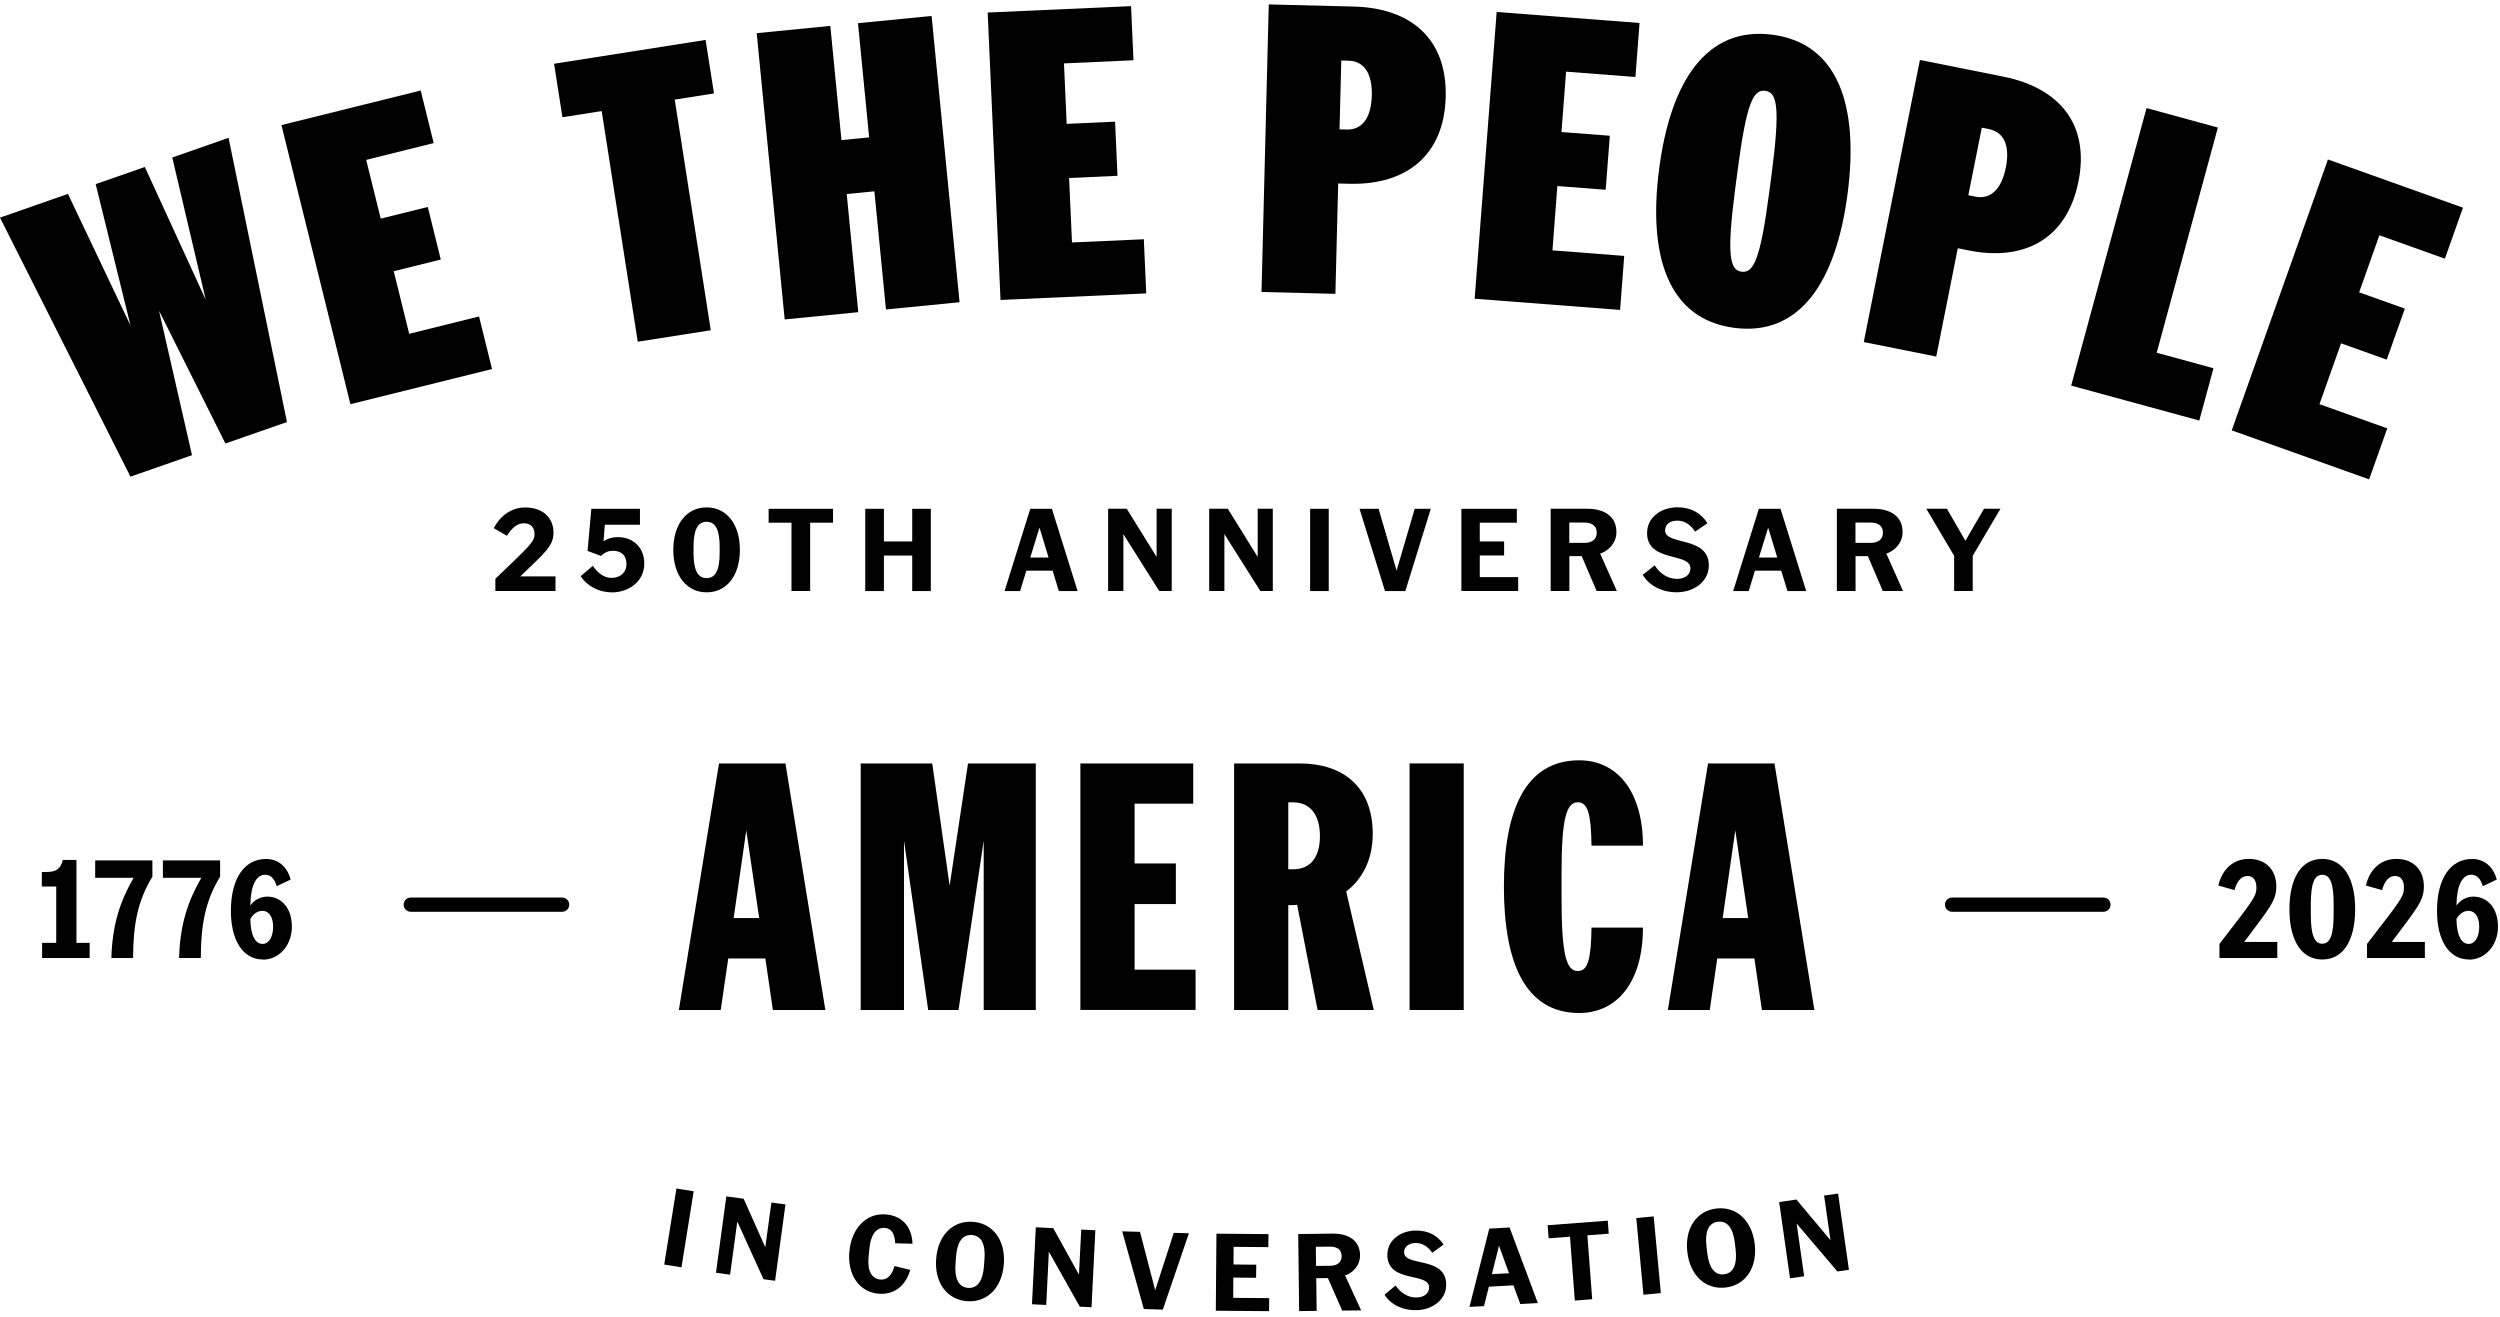 <svg width="431" height="227" viewBox="0 0 431 227" fill="none" xmlns="http://www.w3.org/2000/svg">
<g clip-path="url(#clip0_1_175)">
<path d="M24.975 28.8L35.474 51.686L29.699 27.156L39.403 23.759L49.473 72.757L38.864 76.461L27.41 53.55L33.101 78.473L22.491 82.177L0 37.52L11.711 33.424L22.503 56.126L16.495 31.743L24.975 28.788V28.8Z" fill="#000000"/>
<path d="M48.519 21.564L72.528 15.603L74.767 24.666L63.13 27.561L65.638 37.692L73.751 35.68L75.991 44.744L67.878 46.756L70.545 57.549L82.586 54.556L84.826 63.62L60.413 69.679L48.519 21.551V21.564Z" fill="#000000"/>
<path d="M95.508 10.991L121.646 6.882L123.09 16.106L116.323 17.173L122.539 56.935L109.948 58.91L103.731 19.147L96.965 20.214L95.52 10.991H95.508Z" fill="#000000"/>
<path d="M130.457 5.717L143.146 4.466L145.067 24.151L149.84 23.685L147.918 4L160.608 2.749L165.429 52.103L152.74 53.354L150.745 32.982L145.973 33.448L147.967 53.82L135.278 55.071L130.457 5.717Z" fill="#000000"/>
<path d="M170.288 2.16L194.994 1.057L195.41 10.39L183.43 10.93L183.895 21.355L192.24 20.975L192.657 30.308L184.311 30.689L184.813 41.8L197.196 41.249L197.612 50.582L172.49 51.711L170.275 2.173L170.288 2.16Z" fill="#000000"/>
<path d="M230.701 31.633L230.223 50.656L217.485 50.337L218.733 0.762L233.393 1.13C243.256 1.375 249.496 6.698 249.239 16.719C248.982 26.739 242.485 31.94 232.61 31.682L230.688 31.633H230.701ZM231.239 10.415L230.933 22.299L232.169 22.336C234.837 22.41 236.403 20.312 236.501 16.474C236.599 12.622 235.143 10.525 232.475 10.464L231.239 10.427V10.415Z" fill="#000000"/>
<path d="M257.989 2.062L282.658 3.963L281.948 13.272L269.993 12.353L269.198 22.765L277.531 23.403L276.821 32.712L268.488 32.075L267.643 43.162L280.015 44.119L279.305 53.428L254.232 51.502L258.025 2.062H257.989Z" fill="#000000"/>
<path d="M298.982 56.518C287.638 55.034 284.065 44.241 286.035 29.119C288.005 13.996 294.222 4.491 305.577 5.987C316.933 7.483 320.494 18.264 318.524 33.387C316.554 48.509 310.338 58.015 298.982 56.518ZM300.254 46.841C302.298 47.111 303.485 44.842 305.027 33.056L305.406 30.198C306.948 18.411 306.373 15.922 304.329 15.652C302.286 15.382 301.099 17.651 299.557 29.438L299.178 32.295C297.636 44.082 298.211 46.572 300.254 46.841Z" fill="#000000"/>
<path d="M337.516 42.819L333.808 61.473L321.314 58.971L330.993 10.341L345.372 13.211C355.051 15.149 360.288 21.441 358.33 31.277C356.372 41.114 349.079 45.112 339.4 43.174L337.516 42.794V42.819ZM341.664 22.005L339.339 33.657L340.55 33.902C343.169 34.429 345.066 32.639 345.812 28.861C346.559 25.084 345.482 22.778 342.863 22.25L341.652 22.005H341.664Z" fill="#000000"/>
<path d="M382.363 21.98L371.815 60.811L381.605 63.485L379.157 72.5L357.07 66.478L370.065 18.632L382.363 21.993V21.98Z" fill="#000000"/>
<path d="M401.319 27.487L424.618 35.803L421.497 44.597L410.203 40.562L406.715 50.398L414.596 53.207L411.475 62.001L403.595 59.192L399.875 69.679L411.561 73.849L408.44 82.643L384.75 74.192L401.343 27.475L401.319 27.487Z" fill="#000000"/>
<path d="M89.696 99.372H95.765V101.886H85.401V99.789C91.47 93.939 92.155 93.411 92.155 92.05C92.155 90.897 91.47 90.21 90.295 90.21C89.047 90.21 88.105 91.228 87.395 92.369L85.119 91.056C86.171 89.033 88.08 87.487 90.54 87.487C93.599 87.487 95.422 89.278 95.422 91.829C95.422 94.159 93.917 95.3 89.683 99.384L89.696 99.372Z" fill="#000000"/>
<path d="M105.518 102.119C102.997 102.119 101.052 100.819 100.109 99.335L102.202 97.544C103.009 98.722 104.062 99.629 105.432 99.629C106.876 99.629 108.002 98.746 108.002 97.238C108.002 95.729 107.084 94.957 105.689 94.957C104.784 94.957 104.16 95.312 103.609 95.84L101.296 94.981L101.945 87.72H110.327V90.468H104.27L104.05 93.313C104.613 92.921 105.42 92.602 106.57 92.602C109.079 92.602 111.074 94.343 111.074 97.14C111.074 100.378 108.247 102.132 105.494 102.132L105.518 102.119Z" fill="#000000"/>
<path d="M121.817 102.119C118.366 102.119 116.078 99.213 116.078 94.797C116.078 90.382 118.366 87.475 121.817 87.475C125.268 87.475 127.556 90.357 127.556 94.797C127.556 99.237 125.28 102.119 121.817 102.119ZM121.817 89.953C120.275 89.953 119.566 91.351 119.566 94.258V95.361C119.566 98.268 120.275 99.666 121.817 99.666C123.359 99.666 124.069 98.268 124.069 95.361V94.258C124.069 91.351 123.359 89.953 121.817 89.953Z" fill="#000000"/>
<path d="M132.524 87.72H143.611V90.112H139.671V101.886H136.452V90.112H132.512V87.72H132.524Z" fill="#000000"/>
<path d="M149.167 87.72H152.385V93.35H157.267V87.72H160.473V101.899H157.267V95.778H152.385V101.899H149.167V87.72Z" fill="#000000"/>
<path d="M177.605 87.72H181.349L185.779 101.899H182.549L181.472 98.379H176.944L175.867 101.899H173.188L177.617 87.72H177.605ZM180.774 96.122L179.208 90.958L177.617 96.122H180.774Z" fill="#000000"/>
<path d="M193.672 92.074V101.886H191.041V87.708H194.247L199.399 96.011V87.708H202.005V101.886H199.852L193.66 92.074H193.672Z" fill="#000000"/>
<path d="M211.085 92.074V101.886H208.466V87.708H211.672L216.824 96.011V87.708H219.43V101.886H217.277L211.085 92.074Z" fill="#000000"/>
<path d="M225.867 87.72H229.073V101.899H225.867V87.72Z" fill="#000000"/>
<path d="M234.384 87.72H237.675L240.771 98.379L243.892 87.72H246.67L242.277 101.899H238.777L234.384 87.72Z" fill="#000000"/>
<path d="M251.943 87.72H261.5V90.112H255.113V93.35H259.31V95.766H255.113V99.495H261.733V101.886H251.943V87.708V87.72Z" fill="#000000"/>
<path d="M270.543 101.886H267.337V87.708H273.59C276.65 87.708 278.669 89.057 278.669 91.731C278.669 93.73 277.176 95.006 275.866 95.447L278.742 101.886H275.255L272.685 95.876H270.556V101.886H270.543ZM270.543 90.088V93.595H273.125C274.533 93.595 275.279 92.945 275.279 91.829C275.279 90.713 274.533 90.088 273.125 90.088H270.543Z" fill="#000000"/>
<path d="M283.184 99.102L285.277 97.471C286.158 98.906 287.565 99.801 289.119 99.801C290.489 99.801 291.432 99.078 291.432 97.974C291.432 95.19 283.955 97.017 283.955 91.903C283.955 89.217 286.341 87.463 289.18 87.463C291.701 87.463 293.39 88.616 294.356 90.21L292.227 91.657C291.505 90.48 290.428 89.756 289.156 89.756C287.883 89.756 287.063 90.419 287.063 91.449C287.063 94.098 294.601 92.356 294.601 97.459C294.601 100.304 292.019 102.107 289.058 102.107C286.451 102.107 284.322 100.954 283.196 99.09L283.184 99.102Z" fill="#000000"/>
<path d="M303.216 87.72H306.96L311.39 101.899H308.16L307.083 98.379H302.555L301.478 101.899H298.798L303.228 87.72H303.216ZM306.397 96.122L304.831 90.958L303.24 96.122H306.397Z" fill="#000000"/>
<path d="M319.882 101.886H316.676V87.708H322.929C325.988 87.708 328.008 89.057 328.008 91.731C328.008 93.73 326.515 95.006 325.205 95.447L328.081 101.886H324.593L322.024 95.876H319.895V101.886H319.882ZM319.882 90.088V93.595H322.464C323.871 93.595 324.618 92.945 324.618 91.829C324.618 90.713 323.871 90.088 322.464 90.088H319.882Z" fill="#000000"/>
<path d="M338.837 93.227L342.043 87.708H344.882L340.098 95.815V101.886H336.892V95.815L332.095 87.708H335.643L338.837 93.227Z" fill="#000000"/>
<path d="M7.256 165.161V162.548H9.692V152.835H7.208V150.345L8.162 150.32C9.606 150.32 10.487 149.805 10.83 148.248H13.179V162.548H15.455V165.161H7.244H7.256Z" fill="#000000"/>
<path d="M16.422 148.333H26.273V151.13C23.666 155.423 22.969 159.519 22.944 165.161H19.2C19.359 159.409 20.705 155.374 23.03 151.338H16.41V148.333H16.422Z" fill="#000000"/>
<path d="M28.096 148.333H37.946V151.13C35.34 155.423 34.642 159.519 34.618 165.161H30.873C31.033 159.409 32.379 155.374 34.704 151.338H28.084V148.333H28.096Z" fill="#000000"/>
<path d="M45.337 165.418C41.825 165.418 39.806 162.046 39.806 157.054C39.806 151.363 42.18 148.088 45.851 148.088C47.846 148.088 49.473 149.278 50.109 151.633L47.711 152.773C47.32 151.51 46.683 150.799 45.717 150.799C44.211 150.799 43.208 152.565 43.159 156.06V156.109C43.808 155.202 44.86 154.576 46.084 154.576C48.409 154.576 50.318 156.441 50.318 159.752C50.318 163.064 48.041 165.443 45.337 165.443V165.418ZM47.087 159.777C47.087 158.047 46.341 157.029 45.252 157.029C44.444 157.029 43.697 157.495 43.159 158.427C43.208 161.248 43.991 162.732 45.276 162.732C46.365 162.732 47.087 161.494 47.087 159.777Z" fill="#000000"/>
<path d="M386.891 162.389H392.606V165.161H382.633V162.732C388.372 155.275 389.008 154.601 389.008 153.019C389.008 151.78 388.47 151.019 387.454 151.019C386.341 151.019 385.619 152.025 385.227 153.46L382.437 152.663C383.086 149.891 384.995 148.076 387.687 148.076C390.783 148.076 392.434 150.124 392.434 152.81C392.434 155.324 391.248 156.563 386.903 162.389H386.891Z" fill="#000000"/>
<path d="M400.352 165.418C396.705 165.418 394.698 162.046 394.698 156.747C394.698 151.449 396.693 148.076 400.352 148.076C404.01 148.076 406.03 151.449 406.03 156.747C406.03 162.046 404.035 165.418 400.352 165.418ZM400.352 150.811C399.006 150.811 398.382 152.283 398.382 155.913V157.593C398.382 161.224 399.006 162.696 400.352 162.696C401.698 162.696 402.322 161.224 402.322 157.593V155.913C402.322 152.283 401.722 150.811 400.352 150.811Z" fill="#000000"/>
<path d="M412.332 162.389H418.046V165.161H408.073V162.732C413.812 155.275 414.449 154.601 414.449 153.019C414.449 151.78 413.91 151.019 412.895 151.019C411.781 151.019 411.059 152.025 410.667 153.46L407.877 152.663C408.526 149.891 410.435 148.076 413.127 148.076C416.223 148.076 417.875 150.124 417.875 152.81C417.875 155.324 416.688 156.563 412.344 162.389H412.332Z" fill="#000000"/>
<path d="M425.67 165.418C422.158 165.418 420.139 162.045 420.139 157.054C420.139 151.363 422.513 148.088 426.184 148.088C428.178 148.088 429.806 149.278 430.442 151.633L428.044 152.773C427.652 151.51 427.016 150.799 426.049 150.799C424.544 150.799 423.54 152.565 423.492 156.06V156.109C424.14 155.202 425.192 154.576 426.416 154.576C428.741 154.576 430.65 156.44 430.65 159.752C430.65 163.063 428.374 165.443 425.67 165.443V165.418ZM427.42 159.776C427.42 158.047 426.673 157.029 425.584 157.029C424.776 157.029 424.03 157.495 423.492 158.427C423.54 161.248 424.324 162.732 425.609 162.732C426.698 162.732 427.42 161.494 427.42 159.776Z" fill="#000000"/>
<path d="M116.617 204.899L119.59 205.377L117.486 218.489L114.512 218.01L116.617 204.899Z" fill="#000000"/>
<path d="M127.104 210.639L125.868 219.752L123.433 219.421L125.219 206.26L128.205 206.665L131.937 215.03L132.99 207.315L135.412 207.646L133.626 220.807L131.631 220.537L127.128 210.639H127.104Z" fill="#000000"/>
<path d="M149.742 216.735C149.509 219.139 150.305 220.451 151.761 220.598C153.009 220.721 153.804 219.74 154.208 218.268L156.925 218.93C156.166 221.628 154.172 223.296 151.382 223.027C148.151 222.708 146.034 219.789 146.438 215.704C146.842 211.62 149.448 209.045 152.813 209.376C155.738 209.658 157.231 211.718 157.316 214.417L154.331 214.343C154.27 212.871 153.804 211.816 152.593 211.694C151.1 211.547 150.121 212.834 149.889 215.202L149.742 216.735Z" fill="#000000"/>
<path d="M166.727 224.327C163.264 224.069 161.085 221.138 161.391 217.054C161.685 212.957 164.279 210.381 167.73 210.639C171.193 210.897 173.371 213.828 173.065 217.912C172.759 222.009 170.177 224.584 166.727 224.327ZM166.898 222.033C168.587 222.156 169.468 220.684 169.639 218.243L169.725 217.066C169.908 214.601 169.247 213.043 167.559 212.92C165.858 212.798 164.989 214.245 164.818 216.71L164.732 217.888C164.548 220.328 165.197 221.91 166.898 222.033Z" fill="#000000"/>
<path d="M180.823 215.79L180.371 224.977L177.911 224.854L178.572 211.583L181.582 211.731L186.012 219.752L186.403 211.976L188.839 212.099L188.178 225.369L186.159 225.271L180.823 215.79Z" fill="#000000"/>
<path d="M193.452 212.282L196.535 212.368L199.154 222.438L202.36 212.54L204.967 212.614L200.476 225.774L197.196 225.676L193.464 212.282H193.452Z" fill="#000000"/>
<path d="M209.727 212.687L218.684 212.761L218.66 215.005L212.676 214.956L212.651 217.998L216.579 218.035L216.555 220.291L212.627 220.255L212.603 223.75L218.807 223.799L218.782 226.044L209.604 225.97L209.715 212.687H209.727Z" fill="#000000"/>
<path d="M226.981 225.995L223.971 226.031L223.812 212.749L229.673 212.675C232.536 212.638 234.445 213.889 234.47 216.391C234.494 218.268 233.112 219.482 231.888 219.899L234.666 225.909L231.398 225.946L228.927 220.341L226.92 220.365L226.993 225.995H226.981ZM226.846 214.944L226.883 218.243L229.306 218.219C230.627 218.206 231.313 217.581 231.3 216.538C231.288 215.496 230.578 214.907 229.257 214.919L226.834 214.944H226.846Z" fill="#000000"/>
<path d="M238.691 223.211L240.6 221.616C241.469 222.928 242.815 223.738 244.271 223.689C245.556 223.64 246.413 222.941 246.376 221.91C246.29 219.298 239.34 221.248 239.181 216.465C239.095 213.951 241.286 212.233 243.941 212.148C246.303 212.074 247.918 213.104 248.872 214.564L246.915 215.987C246.205 214.907 245.165 214.257 243.978 214.294C242.827 214.331 242.032 214.981 242.069 215.937C242.154 218.415 249.166 216.551 249.325 221.334C249.411 223.996 247.049 225.774 244.284 225.872C241.849 225.958 239.805 224.94 238.704 223.223L238.691 223.211Z" fill="#000000"/>
<path d="M256.753 211.816L260.253 211.62L265.123 224.646L262.1 224.817L260.913 221.592L256.68 221.825L255.847 225.173L253.339 225.308L256.753 211.816ZM260.155 219.507L258.429 214.76L257.206 219.666L260.155 219.507Z" fill="#000000"/>
<path d="M266.812 211.228L277.176 210.443L277.347 212.687L273.664 212.969L274.496 223.983L271.498 224.216L270.666 213.202L266.983 213.484L266.812 211.24V211.228Z" fill="#000000"/>
<path d="M282.095 209.989L285.093 209.707L286.329 222.928L283.331 223.211L282.095 209.989Z" fill="#000000"/>
<path d="M297.489 221.972C294.038 222.364 291.358 219.899 290.893 215.827C290.428 211.755 292.484 208.738 295.923 208.346C299.361 207.953 302.053 210.418 302.518 214.49C302.983 218.562 300.928 221.579 297.489 221.972ZM297.232 219.691C298.908 219.494 299.496 217.888 299.227 215.459L299.092 214.294C298.811 211.841 297.868 210.431 296.192 210.627C294.491 210.823 293.916 212.405 294.197 214.858L294.332 216.023C294.613 218.452 295.531 219.887 297.232 219.691Z" fill="#000000"/>
<path d="M309.738 210.933L311.035 220.034L308.6 220.377L306.728 207.229L309.702 206.8L315.575 213.816L314.474 206.113L316.885 205.77L318.757 218.918L316.762 219.2L309.726 210.921L309.738 210.933Z" fill="#000000"/>
<path d="M96.916 154.736H70.814C70.139 154.736 69.591 155.285 69.591 155.962C69.591 156.64 70.139 157.189 70.814 157.189H96.916C97.591 157.189 98.139 156.64 98.139 155.962C98.139 155.285 97.591 154.736 96.916 154.736Z" fill="#000000"/>
<path d="M362.638 154.736H336.537C335.861 154.736 335.313 155.285 335.313 155.962C335.313 156.64 335.861 157.189 336.537 157.189H362.638C363.314 157.189 363.861 156.64 363.861 155.962C363.861 155.285 363.314 154.736 362.638 154.736Z" fill="#000000"/>
<path d="M123.959 131.616H135.412L142.289 174.126H133.246L131.949 165.234H125.55L124.252 174.126H117.033L123.959 131.616ZM130.885 158.28L128.658 143.145L126.48 158.28H130.885Z" fill="#000000"/>
<path d="M160.021 174.126L155.848 144.924V174.126H148.383V131.616H160.718L163.716 152.7L166.885 131.616H178.571V174.126H169.59V144.924L165.246 174.126H160.021Z" fill="#000000"/>
<path d="M186.269 131.616H205.713V138.558H195.605V148.861H202.715V155.864H195.605V167.172H206.117V174.114H186.256V131.604L186.269 131.616Z" fill="#000000"/>
<path d="M222.098 174.126H212.761V131.616H224.093C231.435 131.616 236.66 135.566 236.66 143.746C236.66 148.333 234.775 151.633 232.083 153.693L236.843 174.126H227.152L223.628 155.987C223.334 156.048 222.392 156.048 222.098 156.048V174.126ZM222.098 138.325V149.866H222.918C225.855 149.866 227.556 147.867 227.556 144.151C227.556 140.435 225.855 138.325 222.918 138.325H222.098Z" fill="#000000"/>
<path d="M243.011 131.616H252.347V174.126H243.011V131.616Z" fill="#000000"/>
<path d="M269.21 154.809C269.21 164.584 270.03 167.405 272.024 167.405C273.725 167.405 274.312 165.406 274.374 159.924H283.245C283.245 169.404 278.718 174.642 272.257 174.642C262.981 174.642 259.273 166.044 259.273 152.859C259.273 139.674 262.969 131.077 272.257 131.077C278.718 131.077 283.245 136.314 283.245 145.795H274.374C274.312 140.324 273.725 138.313 272.024 138.313C270.03 138.313 269.21 141.134 269.21 150.615V154.797V154.809Z" fill="#000000"/>
<path d="M294.467 131.616H305.92L312.797 174.126H303.754L302.457 165.234H296.057L294.76 174.126H287.541L294.467 131.616ZM301.393 158.28L299.165 143.145L296.987 158.28H301.393Z" fill="#000000"/>
</g>
<defs>
<clipPath id="clip0_1_175">
<rect width="430.65" height="225.294" fill="white" transform="translate(0 0.75)"/>
</clipPath>
</defs>
</svg>
